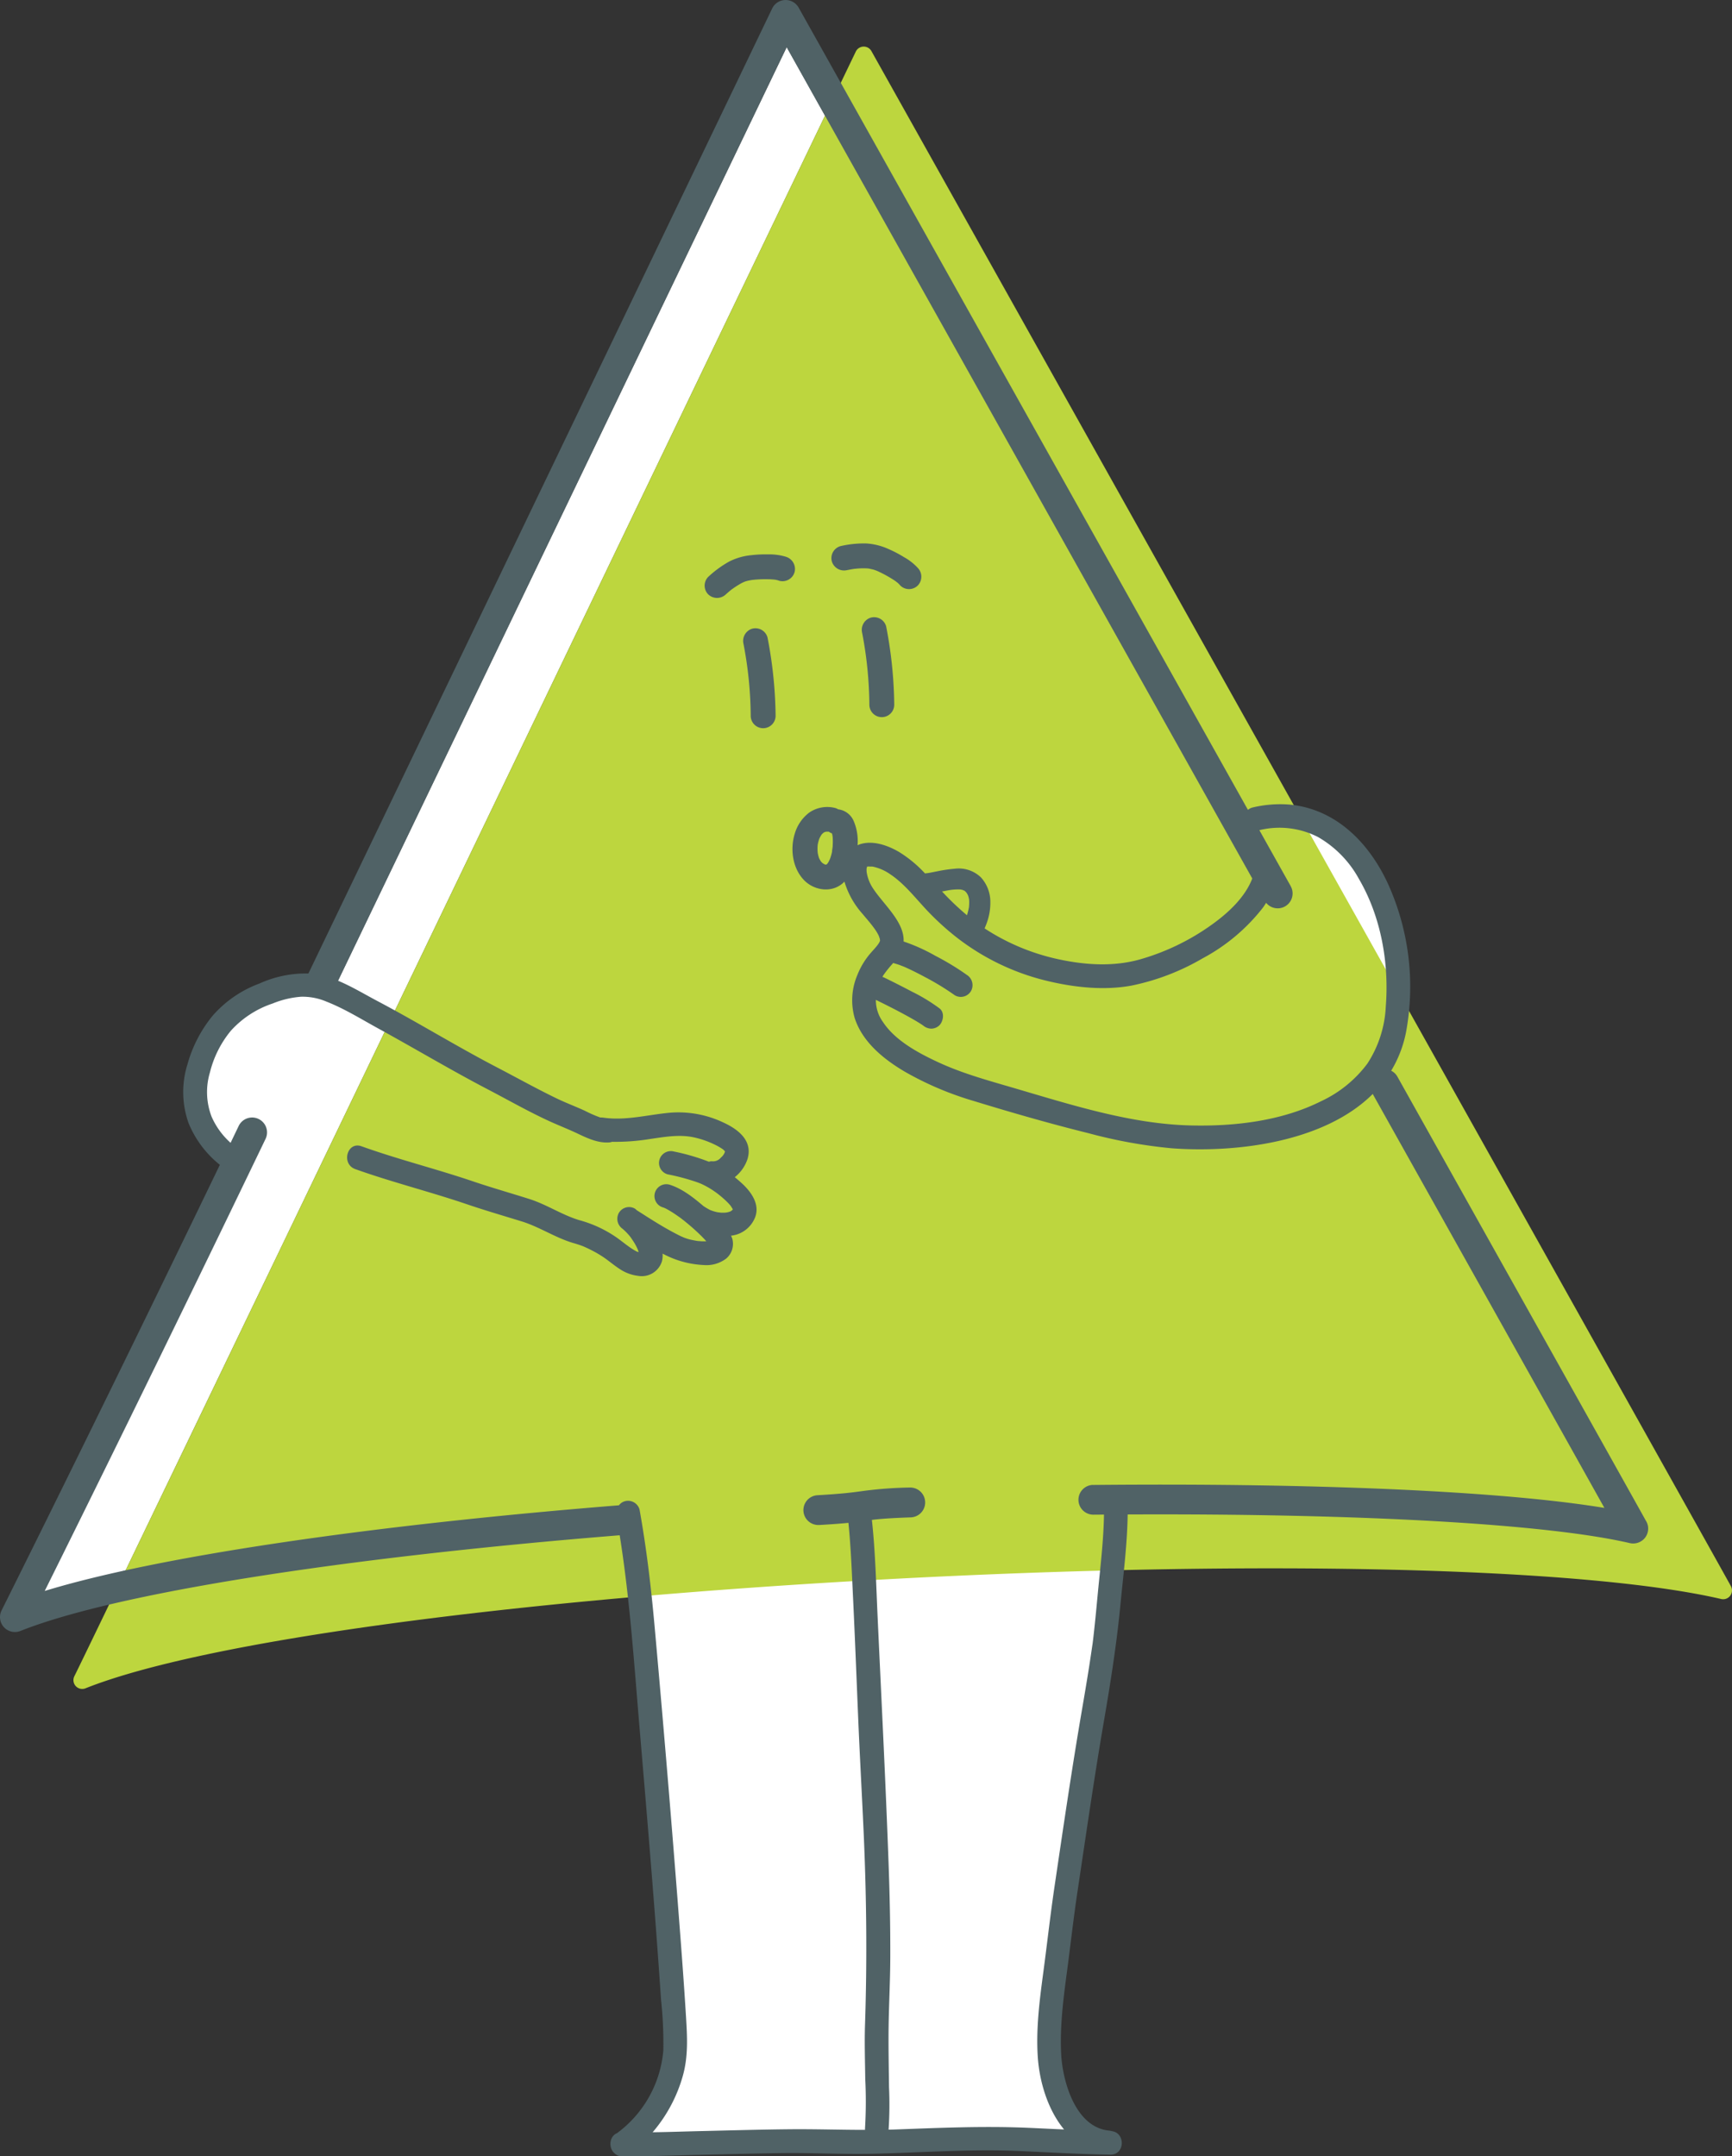 <svg xmlns="http://www.w3.org/2000/svg" width="384.751" height="479" viewBox="0 0 384.751 479">
  <rect x="0" y="0" width="384.751" height="479" fill="#333333" stroke="none"/>
  <g id="personnage-a-propos" transform="translate(-59.878 -7.009)">
    <path id="Tracé_705" data-name="Tracé 705" d="M180.916,308.232l51-2.833,56.858-2.459-17,112.4,5.48,11.9,7.177,5.292-104.653.187,7.751-10.585,1.7-21.72Z" transform="translate(20.488 50.567)" fill="#fff"/>
    <path id="Tracé_706" data-name="Tracé 706" d="M308.342,161.92l-3.232,3,20.443,34.506,2.986-1.7-5.409-22.469Z" transform="translate(41.904 26.47)" fill="#fff"/>
    <path id="Tracé_707" data-name="Tracé 707" d="M86.449,354.359c33.265-69,128.937-268.142,155.387-323.185-.8-1.405-8.512-15.245-8.512-15.245L132.031,226.664l-11.088-1.791L105.71,235.41l-3.173,17.024,8.337,9.3-4.063,9.3L67.61,359.98l18.839-5.632Z" transform="translate(1.321 1.524)" fill="#fff"/>
    <path id="Tracé_708" data-name="Tracé 708" d="M442.014,357.862C436.336,347.547,252.93,20.159,251.08,16.857a1.957,1.957,0,0,0-3.478.105C245.916,20.463,79.266,367.4,74.02,377.849a1.953,1.953,0,0,0,2.471,2.693c26.2-10.444,94.419-19.717,178.031-24.225,82.09-4.426,154.836-2.7,185.326,4.391A1.959,1.959,0,0,0,442,357.851Z" transform="translate(2.381 1.511)" fill="#bdd63e"/>
    <g id="Groupe_19" data-name="Groupe 19" transform="translate(59.878 7.009)">
      <path id="Tracé_709" data-name="Tracé 709" d="M425.591,344.995c-1.733-3.15-20.338-36.391-55.289-98.81a3.2,3.2,0,0,0-1.382-1.323,26.346,26.346,0,0,0,3.325-8.711,55.416,55.416,0,0,0-3.524-31.649c-4.016-9.472-11.486-17.645-22.2-18.746a26.406,26.406,0,0,0-8.3.609,2.6,2.6,0,0,0-1.124.55C288.212,99.6,237.291,8.7,237.291,8.7a3.318,3.318,0,0,0-5.878.187s-55.265,115.05-103.025,214.375a24.88,24.88,0,0,0-10.866,2.225,25.567,25.567,0,0,0-10.386,7.131,29.437,29.437,0,0,0-5.62,10.842,20.582,20.582,0,0,0,.258,13.055,23.037,23.037,0,0,0,6.943,9.25c-27.855,57.759-48.287,98.576-48.486,98.986a3.313,3.313,0,0,0,2.951,4.8,3.469,3.469,0,0,0,1.229-.234c20.818-8.29,70.522-16.217,133.128-21.263,2.295,14.4,3.232,28.979,4.473,43.51,1.686,19.87,3.372,39.739,4.707,59.633a90,90,0,0,1,.515,11.229,25.487,25.487,0,0,1-10.3,18.453c-1.768.726-1.92,3.407-.457,4.543a2.2,2.2,0,0,0,2.026.527c4.953.117,9.929-.094,14.87-.211,6.709-.152,13.418-.34,20.127-.433,6.791-.094,13.57.3,20.373.141,10.842-.246,21.661-1.089,32.515-.6,6.709.3,13.43.7,20.151.8,3.243.047,3.372-4.777.386-5.21a4.038,4.038,0,0,0-.632-.129c-7.564-.691-10.4-11.065-10.69-17.095s.468-12.025,1.265-17.985c.82-6.135,1.5-12.282,2.424-18.406,1.873-12.493,3.665-24.986,5.808-37.433,1.475-8.594,2.834-17.153,3.665-25.829.644-6.651,1.522-13.43,1.616-20.127,51.823-.234,93.2,2.1,111.561,6.37a3.266,3.266,0,0,0,.749.082,3.361,3.361,0,0,0,2.646-1.311,3.314,3.314,0,0,0,.258-3.595ZM346.616,203.881q-3.477-6.2-6.978-12.458a18.79,18.79,0,0,1,13.02,1.522,23.931,23.931,0,0,1,9.1,9.32c4.918,8.4,6.721,18.7,5.96,28.37a25.347,25.347,0,0,1-4.086,12.645,27.056,27.056,0,0,1-10.269,8.348c-8.8,4.414-19.261,5.632-29.085,5.386-13.254-.328-26.473-4.59-39.412-8.383-5.562-1.628-11.17-3.161-16.451-5.6-4.484-2.072-9.648-4.836-12.376-8.969a8.253,8.253,0,0,1-1.592-4.941c1.78.878,3.548,1.756,5.292,2.681,1.077.574,2.154,1.159,3.208,1.768.445.258.89.527,1.323.8.2.129.4.258.585.386.211.141.855.656.012-.012a2.9,2.9,0,0,0,1.862.773,2.652,2.652,0,0,0,1.862-.773c.866-.948,1.159-2.81,0-3.723a39.421,39.421,0,0,0-6.053-3.688c-2.061-1.089-4.145-2.143-6.229-3.161-.129-.059-.269-.105-.4-.152.07-.117.117-.234.187-.351a24.849,24.849,0,0,1,2.225-2.752,2.054,2.054,0,0,0,.375.14,12.634,12.634,0,0,1,1.464.492c.129.047.269.105.4.152.059.023.3.129.363.152l.386.176c1.335.609,2.646,1.276,3.934,1.967a58.233,58.233,0,0,1,6.744,4.11,2.629,2.629,0,0,0,3.595-.948,2.693,2.693,0,0,0-.948-3.595,57.044,57.044,0,0,0-6.92-4.2,40.4,40.4,0,0,0-7.107-3.208c.211-4.274-4.3-8.091-6.662-11.6a9.087,9.087,0,0,1-1.5-3.548,4.609,4.609,0,0,1-.059-1.077,1.94,1.94,0,0,0,.094-.363h0v-.012h0v.012s.035-.012.035-.023a1.561,1.561,0,0,1,.222-.059c.117.023,1.042.035.937.023a10.471,10.471,0,0,1,3.958,1.709c2.81,1.862,5.035,4.59,7.283,7.06a59.623,59.623,0,0,0,7.833,7.248,52.736,52.736,0,0,0,19.144,9.238c6.194,1.546,13,2.353,19.319,1.194a51.749,51.749,0,0,0,15.83-6.065,41.98,41.98,0,0,0,13.371-11.24c.258-.351.492-.714.726-1.089a3.308,3.308,0,0,0,5.456-3.7ZM252.559,199.5a.694.694,0,0,1-.07.047h0c0-.047.012-.082.023-.082v.07c.012-.035.035-.07.07-.047Zm21.181,5.234s.07.023.117.035a1.35,1.35,0,0,0,.211.117.261.261,0,0,1-.082-.082c.035,0,.059.023.094.023h0c.035.035.082.07.117.105a.089.089,0,0,1-.059-.023l.07.035c.023.023.047.035.07.059.105.094.187.2.281.293.023.035.059.07.07.094.105.164.187.328.281.5a.043.043,0,0,0,.012.035c.059.152.094.316.14.468.023.117.047.234.07.34v-.117a.515.515,0,0,0,.023.187.088.088,0,0,0,.012.059.3.3,0,0,1,0,.164,7.515,7.515,0,0,1,0,.89c0,.164-.023.34-.035.5v.082a15.977,15.977,0,0,1-.445,1.827,59.017,59.017,0,0,1-5.538-5.281c.632-.117,1.253-.246,1.9-.34a.294.294,0,0,0,.117-.023h.047c.211-.023.41-.047.621-.059a10.162,10.162,0,0,1,1.335-.023,1.636,1.636,0,0,1,.293.023c-.375-.023.187.047.293.082Zm28.944,132.133a3.308,3.308,0,0,0,.035,6.615h.035c.8,0,1.581-.012,2.365-.023-.094,6.03-.866,12.107-1.428,18.09-.3,3.22-.609,6.44-.984,9.648-.035.246-.059.492-.094.738a.326.326,0,0,1-.012.117c0,.059-.023.117-.035.222-.234,1.616-.48,3.243-.726,4.859-.527,3.337-1.089,6.674-1.663,10-2.213,12.915-4.11,25.888-6.03,38.861-.937,6.311-1.639,12.645-2.482,18.968-.831,6.217-1.651,12.5-1.265,18.793.34,5.55,2.19,11.873,5.854,16.3-2.6-.117-5.2-.246-7.8-.363-10.1-.445-20.139.012-30.244.386-.316.012-.632,0-.948.012,0-.059.023-.105.023-.164a84.463,84.463,0,0,0,.082-9.273c-.047-3.993-.129-8-.105-11.99.035-5.644.375-11.287.386-16.943.023-6.978-.129-13.969-.386-20.947-.667-18.324-1.6-36.648-2.447-54.973-.316-7.037-.492-14.144-1.253-21.158,1.709-.211,3.911-.4,8.688-.562a3.316,3.316,0,0,0-.234-6.627,88.473,88.473,0,0,0-10.889.831c-1.873.258-3.993.55-9.648.878a3.31,3.31,0,0,0,.187,6.615h.187c2.927-.164,4.953-.328,6.5-.48.574,5.737.773,11.521,1.054,17.27.4,8.419.726,16.849,1.077,25.267.375,9.238.913,18.465,1.311,27.7.585,13.711.7,27.375.246,41.1-.141,4.075,0,8.161.047,12.236a99.223,99.223,0,0,1-.059,11.041v.234c-5.468,0-10.924-.187-16.4-.141-6.545.059-13.09.246-19.636.4-3.712.082-7.423.222-11.135.269a32.963,32.963,0,0,0,6.7-12.517c1.229-4.356.984-8.664.714-13.1-.539-8.817-1.229-17.622-1.909-26.415q-2.353-30.121-5.058-60.206c-.784-8.77-1.8-17.411-3.36-26.11a2.654,2.654,0,0,0-3.232-1.838,2.487,2.487,0,0,0-1.346.913c-56.635,4.543-103.025,11.51-127.555,19.027,7.529-15.151,26.1-52.689,49.06-100.426a3.312,3.312,0,0,0-5.971-2.869l-1.8,3.747a16.876,16.876,0,0,1-4.215-5.8,15.22,15.22,0,0,1-.375-9.835,23.3,23.3,0,0,1,4.66-9.273,21.78,21.78,0,0,1,9.273-6.042,20.826,20.826,0,0,1,6.276-1.5,13.5,13.5,0,0,1,5.667,1.077c3.934,1.534,7.681,3.864,11.369,5.889,8.184,4.473,16.181,9.273,24.46,13.594,4.6,2.4,9.156,5.011,13.887,7.166,2.1.948,4.239,1.78,6.311,2.775,2.119,1.007,4.344,2.014,6.744,1.862a2.492,2.492,0,0,0,.691-.141,47.358,47.358,0,0,0,8.29-.6c3.407-.492,6.861-1.136,10.257-.3a20.262,20.262,0,0,1,4.321,1.557,12.468,12.468,0,0,1,1.756,1.019c.164.117.363.375.457.422a.962.962,0,0,1-.094.34,2.908,2.908,0,0,1-.82,1.077,2.258,2.258,0,0,1-1.909.82,1.788,1.788,0,0,0-.749.094,46.965,46.965,0,0,0-7.775-2.271,2.629,2.629,0,0,0-1.393,5.07,49,49,0,0,1,6.686,1.8c.047.023.351.141.492.187.117.059.433.187.492.222.5.234.984.492,1.464.773.433.246.843.515,1.253.8.234.164.457.316.679.492h.012c.105.082.2.164.3.246a22.182,22.182,0,0,1,2,1.78c.176.176.34.375.515.562a.218.218,0,0,1,.035.047c.047.059.117.152.141.187.129.2.246.4.375.609a.2.2,0,0,0,.023.059h0v.023h0v.012h0c-.012.023-.035.047-.047.07l-.176.176h0a2.482,2.482,0,0,0-.234.141c.059-.023.141-.023-.035.035,0,0,.012-.023.023-.023-.012,0-.023.012-.047.023s-.012,0-.023.023c-.105.035-.211.07-.3.105-.2.059-.41.094-.621.141-.117,0-.234.023-.351.023h-.8c-.187,0-.96-.152-.328-.012-.234-.059-.48-.082-.726-.14-.281-.07-.55-.141-.82-.234a4.213,4.213,0,0,0-.41-.141h0a12.6,12.6,0,0,1-1.546-.89c-.023-.012-.035-.023-.059-.035-2.248-1.92-4.789-3.922-7.587-4.777a2.629,2.629,0,0,0-1.393,5.07c.047.012.187.07.3.105.14.07.328.152.386.187.492.258.972.55,1.44.843.539.351,1.066.714,1.592,1.089.234.164.457.34.679.515a.245.245,0,0,0,.07.047c.187.141.363.293.55.445,1.066.866,2.108,1.78,3.1,2.74.433.422.866.855,1.276,1.311.07.082.141.164.222.246h-.878c-.316-.012-.632-.047-.948-.07a.62.62,0,0,1-.14-.012.6.6,0,0,1,.129.023.587.587,0,0,1-.14-.023c-.105-.012-.2-.035-.152-.023a.2.2,0,0,1-.082-.012c-.492-.094-.972-.176-1.452-.293a11,11,0,0,1-1.37-.445c-.07-.035-.445-.2-.562-.246-.375-.176-.738-.363-1.1-.55-2.962-1.534-5.784-3.349-8.594-5.152-.023-.023-.059-.023-.094-.047-.152-.129-.3-.269-.468-.4a2.621,2.621,0,0,0-3.595.948,2.7,2.7,0,0,0,.948,3.595c-.7-.539-.117-.082.035.059.141.117.269.246.41.375.328.316.644.656.937,1,.094.105.176.222.269.34a1.062,1.062,0,0,1,.129.187c.258.363.492.726.726,1.1.211.351.4.7.574,1.065.012.035.035.07.047.105a.106.106,0,0,0-.012-.059c0,.035.023.059.035.094a.715.715,0,0,0,.082.164q.053.123.035.141c.023.07.059.141.082.2.035.105.059.222.094.328-.07-.023-.141-.035-.211-.059a.716.716,0,0,1-.141-.059.587.587,0,0,1,.082.059.217.217,0,0,1,.047.035.618.618,0,0,0-.117-.07c-.129-.07-.258-.129-.386-.2a14.32,14.32,0,0,1-1.44-.925c-.89-.632-1.733-1.323-2.623-1.955a26.8,26.8,0,0,0-8.383-3.922h0c-3.852-1.159-7.248-3.478-11.1-4.7-4.168-1.323-8.348-2.506-12.493-3.911-8.208-2.787-16.626-4.871-24.787-7.8-3.2-1.147-4.566,3.934-1.393,5.07,8.161,2.915,16.58,5.011,24.787,7.8,4.051,1.382,8.138,2.564,12.224,3.829,3.946,1.229,7.412,3.595,11.369,4.777h0c.749.211,1.487.445,2.213.726a1.8,1.8,0,0,1,.222.094c.023.012.246.105.316.141.386.176.773.351,1.147.55a24.139,24.139,0,0,1,3.431,2.049c1.019.749,1.99,1.546,3.056,2.236a9.268,9.268,0,0,0,4.063,1.51,4.69,4.69,0,0,0,5.3-3.22,5.722,5.722,0,0,0,.152-1.721,21.271,21.271,0,0,0,9.145,2.541,7.217,7.217,0,0,0,5.011-1.464,4.291,4.291,0,0,0,1.3-4.449,5.579,5.579,0,0,0-.258-.609,6.466,6.466,0,0,0,5.374-4.145c1.054-2.845-.89-5.562-2.88-7.412-.539-.492-1.089-.972-1.663-1.44a8.607,8.607,0,0,0,2.8-3.934c1.3-4.086-1.955-6.651-5.281-8.184a23.243,23.243,0,0,0-12.177-2.178c-4.824.468-9.66,1.78-14.519,1.077a4.553,4.553,0,0,0-.691-.035,27.134,27.134,0,0,1-3.384-1.475c-2.072-.96-4.2-1.745-6.264-2.74-4.543-2.19-8.969-4.672-13.453-7-8.934-4.66-17.5-9.952-26.415-14.659-2.857-1.51-5.714-3.243-8.735-4.508,41.25-85.837,87.944-183.043,99.641-207.373,12.4,22.141,59.715,106.608,103.435,184.658-1.569,4.133-5.281,7.6-8.91,10.2a51.56,51.56,0,0,1-16.123,7.8c-5.749,1.592-11.849,1.265-17.914-.035a48.566,48.566,0,0,1-16.509-6.873c.141-.328.258-.644.375-.937a13.061,13.061,0,0,0,.9-4.906,8.073,8.073,0,0,0-2.1-5.5,7.109,7.109,0,0,0-5.878-1.909,31.415,31.415,0,0,0-3.747.55c-.492.094-.984.2-1.487.293-.234.047-.457.082-.691.117-.059,0-.117.023-.176.023h-.082c-.117.012-.234.035-.351.059a27.5,27.5,0,0,0-5.772-4.777c-2.494-1.452-5.772-2.634-8.653-1.721a4.571,4.571,0,0,0-.55.234c0-.211.023-.41.023-.621a11.375,11.375,0,0,0-.89-4.754,4.322,4.322,0,0,0-3.466-2.611,2.261,2.261,0,0,0-.749-.316,7.071,7.071,0,0,0-5.644,1.03,9.047,9.047,0,0,0-3.243,4.73c-1.042,3.384-.5,7.552,1.979,10.2,2.377,2.541,6.58,3.033,9.063.422a18.78,18.78,0,0,0,3.981,7.119c.866,1.054,1.791,2.072,2.588,3.185a10.023,10.023,0,0,1,1.089,1.791c0,.023.211.656.2.585.035.164.035.515.07.34-.152.784-1.288,1.9-1.967,2.693a16.814,16.814,0,0,0-3.068,4.976,14.34,14.34,0,0,0-.621,9.6c1.756,5.433,6.569,9.262,11.322,12.037a71.035,71.035,0,0,0,15.057,6.381c8.477,2.6,17.013,5.058,25.607,7.189a110.716,110.716,0,0,0,18.418,3.337c14.3,1.065,33.885-1.311,44.681-12.06,27.211,48.6,44.458,79.409,51.46,91.949-22.317-3.688-63.7-5.585-113.645-5.1Zm-80.053-61.131v-.012h0Zm.012.012v.012h0Zm-.012-.105h0v0Zm-.023.117a.036.036,0,0,1,.012-.023v.012Zm.012.023s-.047.07-.035.035Zm-.082.082-.035.059h0S222.5,275.9,222.538,275.866Zm-5.3,6.885h-.023a1.568,1.568,0,0,0-.234.012.835.835,0,0,1,.258-.023Zm28.452-90.45a.545.545,0,0,1,.14,0C245.92,192.336,245.827,192.324,245.686,192.3Zm-.96,3.829a11.921,11.921,0,0,1-.422,1.534c-.023.07-.059.152-.082.222-.105.2-.2.41-.3.6a2.492,2.492,0,0,1-.187.293.167.167,0,0,1-.023.035h0l-.176.176a.673.673,0,0,0,.082-.047l-.023.023a.788.788,0,0,1-.129.082l-.012.012a.036.036,0,0,0-.023.012h-.152a1.055,1.055,0,0,1-.187-.035c-.023-.023-.07-.035-.117-.07-.129-.07-.246-.141-.363-.211-.07-.07-.141-.129-.211-.2s-.117-.129-.176-.2l-.012-.023a7.473,7.473,0,0,1-.375-.667,3.963,3.963,0,0,1-.129-.4,6.578,6.578,0,0,1-.187-.831c0-.129-.023-.258-.035-.386-.012-.3-.012-.621,0-.925,0-.129.023-.258.023-.386a9.683,9.683,0,0,1,.222-.972c.047-.164.105-.328.164-.492a8.42,8.42,0,0,1,.433-.784,1.714,1.714,0,0,1,.105-.152,1.67,1.67,0,0,0,.141-.129c.07-.07.141-.129.211-.2h0c.094-.059.2-.117.293-.164.105-.023.211-.059.316-.082h.468a.668.668,0,0,1,.152.012,2.183,2.183,0,0,0,.667.363c.047.152.082.316.117.48a.587.587,0,0,0,.023.141,6.614,6.614,0,0,1,.047.679c.023.527,0,1.042-.023,1.569-.023.269-.059.539-.082.808.117-1.147,0-.035-.07.269Zm-1.007,2.787-.105.07s0-.012.023-.023.059-.035.094-.047Zm-.445.269h-.012Zm-.9-.574s-.059-.07-.105-.141C242.326,198.542,242.373,198.612,242.373,198.612Zm.187-6.393a.849.849,0,0,1,.129-.105A1.535,1.535,0,0,1,242.56,192.219Z" transform="translate(-59.878 -7.009)" fill="#506266"/>
      <path id="Tracé_710" data-name="Tracé 710" d="M202.881,126.3a2.839,2.839,0,0,0-1.932,3.4,87.459,87.459,0,0,1,1.6,15.947,2.763,2.763,0,0,0,5.527,0,95.591,95.591,0,0,0-1.8-17.411,2.783,2.783,0,0,0-3.4-1.932Z" transform="translate(-35.783 13.356)" fill="#506266"/>
      <path id="Tracé_711" data-name="Tracé 711" d="M225.391,124.2a2.839,2.839,0,0,0-1.932,3.4,87.461,87.461,0,0,1,1.6,15.947,2.763,2.763,0,0,0,5.527,0,95.589,95.589,0,0,0-1.8-17.411,2.783,2.783,0,0,0-3.4-1.932Z" transform="translate(-31.937 12.997)" fill="#506266"/>
      <path id="Tracé_712" data-name="Tracé 712" d="M211.626,112.718a12.784,12.784,0,0,0-3.993-.527,27.7,27.7,0,0,0-3.817.187,13.654,13.654,0,0,0-4.824,1.417,23.812,23.812,0,0,0-4.625,3.384,2.767,2.767,0,0,0,0,3.9,2.822,2.822,0,0,0,3.9,0c.316-.281.632-.562.96-.831.129-.105.258-.211.4-.316a.384.384,0,0,1,.094-.07.611.611,0,0,0,.059-.035,21.566,21.566,0,0,1,1.9-1.206c.152-.082.316-.164.468-.234.059-.023.14-.059.211-.094a6.4,6.4,0,0,1,1.054-.3c.187-.035.375-.07.55-.105h0a.905.905,0,0,0,.176-.023,26.764,26.764,0,0,1,3.489-.152c.527,0,1.054.047,1.581.094.094.023.2.035.293.059a4.059,4.059,0,0,1,.644.187,2.785,2.785,0,0,0,3.4-1.932,2.829,2.829,0,0,0-1.932-3.4Zm-9.543,5.69Zm1.651-.5a.9.9,0,0,0,.176-.023C203.84,117.881,203.769,117.9,203.734,117.9Zm.328-.047c.117-.023.082-.012,0,0Z" transform="translate(-37.034 10.963)" fill="#506266"/>
      <path id="Tracé_713" data-name="Tracé 713" d="M221.134,116.036c.386-.07.773-.152,1.159-.211.176-.035.363-.059.55-.082a.778.778,0,0,0,.152-.012,17.158,17.158,0,0,1,2.33-.082c.211,0,.422.035.621.047h.023c.363.105.738.152,1.1.269.2.059.4.141.6.211.059.023.117.047.164.07a27.431,27.431,0,0,1,3.068,1.628c.246.152.492.3.738.468.105.07.211.141.3.211.117.082.386.4.152.105-.023-.035-.035-.035-.047-.059a.9.9,0,0,0,.105.105c.094.082.2.164.293.258a4.647,4.647,0,0,1,.468.492,2.767,2.767,0,0,0,3.9,0,2.822,2.822,0,0,0,0-3.9,12.164,12.164,0,0,0-3.056-2.389,26.387,26.387,0,0,0-3.466-1.815,13.957,13.957,0,0,0-4.859-1.229,22.954,22.954,0,0,0-5.784.585,2.783,2.783,0,0,0-1.932,3.4,2.839,2.839,0,0,0,3.4,1.932Zm6.428.105a.739.739,0,0,1-.105-.047A.416.416,0,0,0,227.562,116.142Z" transform="translate(-32.926 10.607)" fill="#506266"/>
      <path id="Tracé_714" data-name="Tracé 714" d="M216.593,171.105h.035c.023,0,.035-.023.059-.035h0l.07-.07a1.7,1.7,0,0,1-.187.105Z" transform="translate(-33.103 21.013)" fill="#506266"/>
      <path id="Tracé_715" data-name="Tracé 715" d="M224.38,171.462v0Z" transform="translate(-31.769 21.09)" fill="#506266"/>
      <path id="Tracé_716" data-name="Tracé 716" d="M224.38,171.48Z" transform="translate(-31.769 21.095)" fill="#506266"/>
      <path id="Tracé_717" data-name="Tracé 717" d="M180.847,244.16a1.566,1.566,0,0,1-.105-.3.058.058,0,0,0-.012-.035c.059.269.105.363.129.34Z" transform="translate(-39.227 33.456)" fill="#506266"/>
      <path id="Tracé_718" data-name="Tracé 718" d="M180.688,244.485c-.082-.047-.059-.035,0,0Z" transform="translate(-39.244 33.564)" fill="#506266"/>
      <path id="Tracé_719" data-name="Tracé 719" d="M192.182,242.453h.012c-.094-.012-.141-.023-.164-.023A.685.685,0,0,1,192.182,242.453Z" transform="translate(-37.297 33.218)" fill="#506266"/>
      <path id="Tracé_720" data-name="Tracé 720" d="M198.88,236.505h0v.012h0Z" transform="translate(-36.126 32.2)" fill="#506266"/>
      <path id="Tracé_721" data-name="Tracé 721" d="M198.49,236.83Z" transform="translate(-36.193 32.262)" fill="#506266"/>
      <path id="Tracé_722" data-name="Tracé 722" d="M242.81,176.01l.07.035C242.857,176.045,242.833,176.022,242.81,176.01Z" transform="translate(-28.62 21.869)" fill="#506266"/>
      <path id="Tracé_723" data-name="Tracé 723" d="M243.752,177.807v-.117a.148.148,0,0,0-.012-.07,1.555,1.555,0,0,0,.023.3v-.117Z" transform="translate(-28.461 22.144)" fill="#506266"/>
    </g>
  </g>
</svg>
